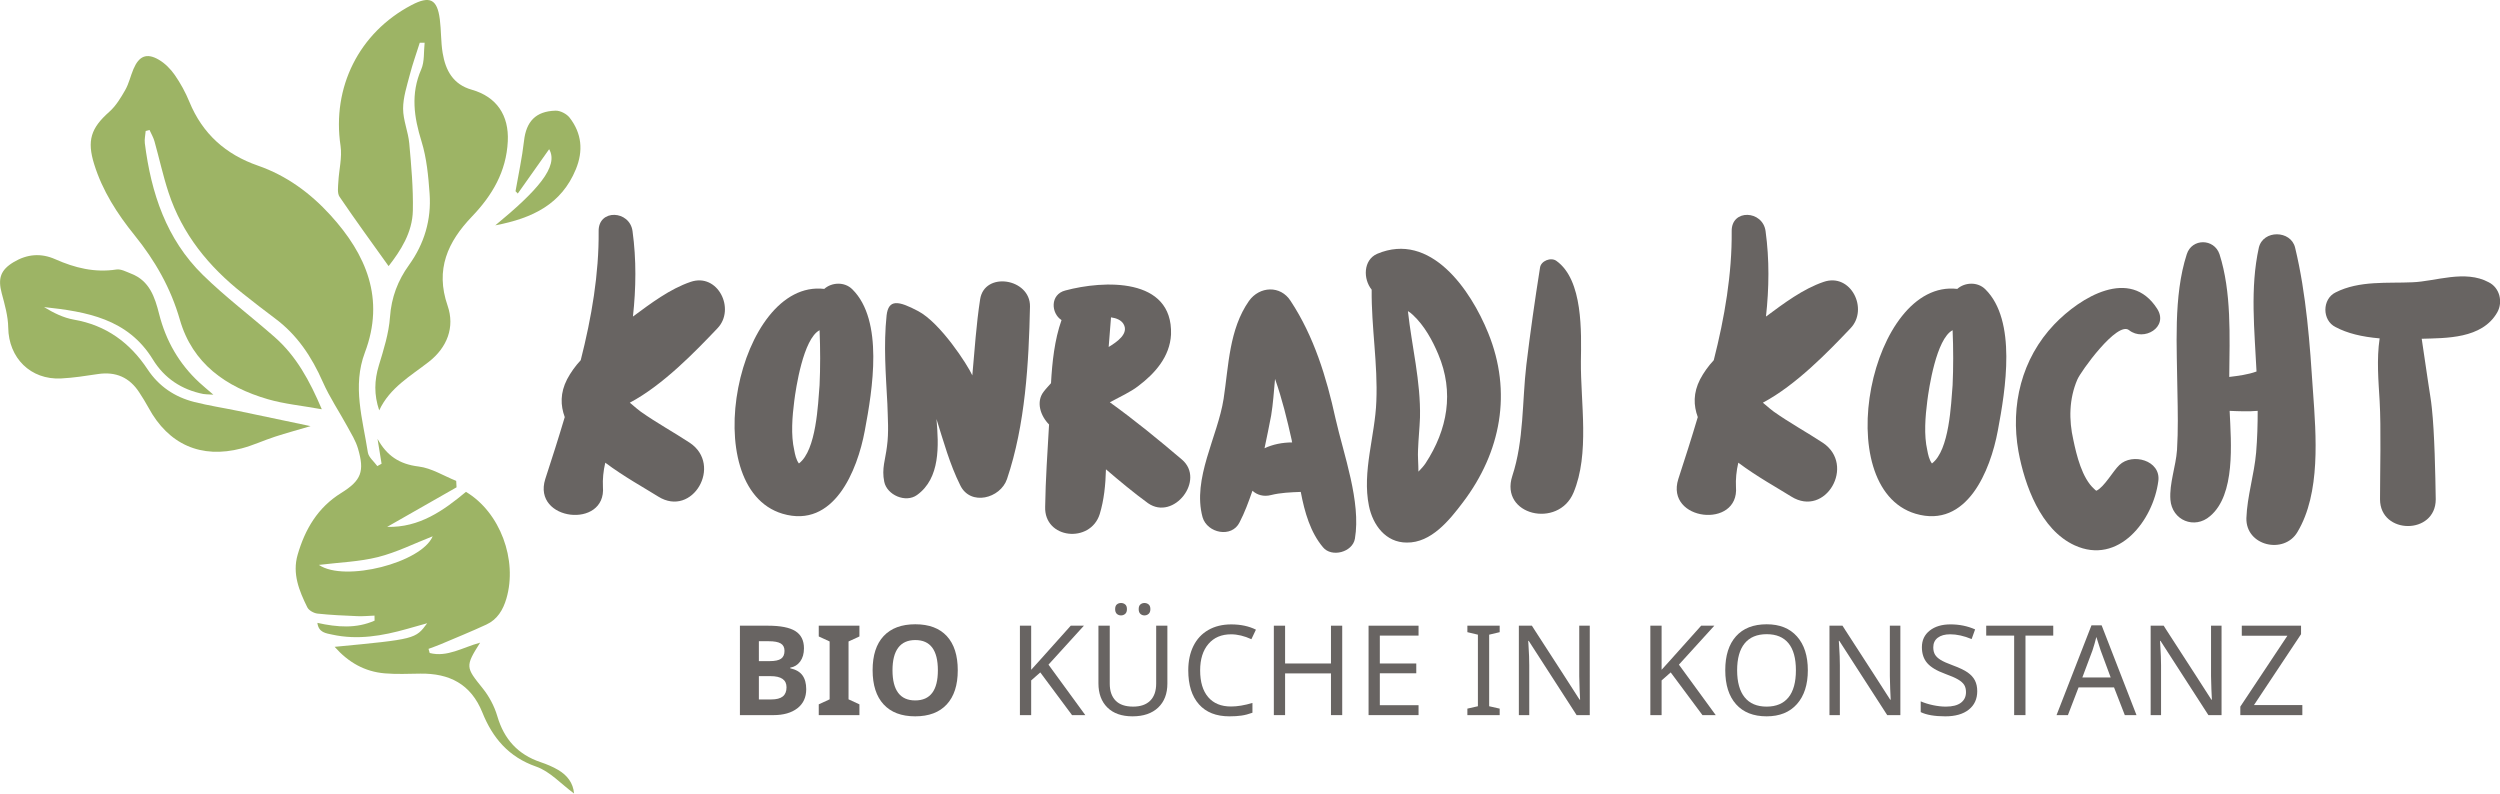 <?xml version="1.0" encoding="utf-8"?>
<!-- Generator: Adobe Illustrator 16.0.0, SVG Export Plug-In . SVG Version: 6.00 Build 0)  -->
<!DOCTYPE svg PUBLIC "-//W3C//DTD SVG 1.1//EN" "http://www.w3.org/Graphics/SVG/1.1/DTD/svg11.dtd">
<svg version="1.1" id="Ebene_1" xmlns="http://www.w3.org/2000/svg" xmlns:xlink="http://www.w3.org/1999/xlink" x="0px" y="0px"
	 width="356px" height="112.998px" viewBox="0 0 356 112.998" enable-background="new 0 0 356 112.998" xml:space="preserve">
<path fill="#686462" d="M86.191,65.886c-0.278,1.166-0.389,2.386-0.333,3.44c0.5,6.048-10.099,4.883-8.212-1.109
	c0.943-2.886,1.886-5.827,2.774-8.822c-0.61-1.665-0.666-3.44,0.333-5.383c0.499-0.942,1.165-1.887,1.942-2.719
	c1.554-6.104,2.607-12.318,2.552-18.365c-0.056-3.219,4.438-2.997,4.827,0c0.555,4.05,0.5,8.101,0.056,12.151
	c2.552-1.888,5.271-3.939,8.211-4.938c3.884-1.332,6.437,3.884,3.829,6.603c-3.163,3.329-7.768,8.102-12.485,10.598
	c0.722,0.61,1.443,1.222,1.554,1.276c2.275,1.609,4.717,2.941,6.992,4.439c4.716,3.162,0.389,10.708-4.495,7.657
	C91.795,69.493,88.854,67.884,86.191,65.886"/>
<path fill="#686462" d="M117.373,41.14c1.055-0.943,2.886-1.055,3.996,0.055c4.495,4.439,2.885,14.261,1.775,20.143
	c-1.054,5.659-4.383,13.982-11.708,11.818C99.007,69.438,105.055,39.696,117.373,41.14 M116.707,54.845
	c0.111-2.441,0.111-5.216,0-7.823c-2.33,1.22-3.384,8.322-3.606,10.098c-0.277,2.163-0.5,4.827,0,6.991
	c0.11,0.611,0.277,1.388,0.666,1.887C116.263,64.11,116.485,57.508,116.707,54.845z"/>
<path fill="#686462" d="M125.917,68.605c-0.389-1.888,0.167-3.163,0.389-5.05c0.277-1.997,0.111-4.051,0.055-6.048
	c-0.222-4.217-0.555-8.323-0.11-12.596c0.277-2.33,1.664-2.108,4.494-0.61c3.163,1.665,7.047,7.657,7.713,9.155
	c0.333-3.606,0.555-7.213,1.11-10.82c0.61-4.05,7.158-2.996,7.102,0.999c-0.167,8.046-0.666,16.868-3.273,24.581
	c-0.944,2.774-5.216,3.884-6.659,0.888c-1.498-2.997-2.386-6.271-3.384-9.433c0.333,3.773,0.555,8.434-2.774,10.82
	C128.968,71.656,126.305,70.492,125.917,68.605"/>
<path fill="#686462" d="M148.831,72.156c0.056-3.884,0.333-7.824,0.555-11.708c-1.221-1.221-1.887-3.218-0.777-4.66
	c0.333-0.444,0.722-0.833,1.054-1.222c0.167-2.996,0.499-6.158,1.499-8.988c-1.499-0.943-1.665-3.662,0.554-4.217
	c5.383-1.442,15.314-1.942,15.038,6.271c-0.167,3.162-2.275,5.548-4.717,7.379c-0.999,0.777-2.552,1.498-3.995,2.275
	c3.551,2.552,6.936,5.326,10.265,8.156c3.385,2.886-1.165,8.767-4.828,6.214c-2.053-1.497-4.05-3.162-5.992-4.826
	c-0.056,2.219-0.277,4.383-0.888,6.381C155.268,77.428,148.665,76.762,148.831,72.156 M159.984,46.133
	c-0.333-0.555-0.999-0.832-1.776-0.943l-0.333,4.218C158.985,48.741,160.816,47.521,159.984,46.133z"/>
<path fill="#686462" d="M185.229,70.048c-1.442,0.055-2.885,0.111-4.217,0.444c-1.054,0.277-1.998,0-2.664-0.611
	c-0.555,1.609-1.11,3.107-1.831,4.495c-1.11,2.274-4.605,1.553-5.271-0.722c-1.498-5.493,2.164-11.486,2.997-16.868
	c0.721-4.717,0.777-9.876,3.607-13.927c1.498-2.108,4.494-2.274,5.937,0c3.329,5.049,5.104,10.875,6.381,16.701
	c1.165,5.161,3.662,11.874,2.773,17.145c-0.332,1.943-3.329,2.72-4.549,1.222C186.615,75.818,185.783,72.988,185.229,70.048
	 M184.008,63.001c-0.056-0.11-0.056-0.222-0.056-0.278c-0.666-2.995-1.387-5.937-2.386-8.766c-0.166,1.774-0.277,3.551-0.555,5.215
	c-0.277,1.499-0.61,3.052-0.943,4.661C181.234,63.278,182.621,63.001,184.008,63.001z"/>
<path fill="#686462" d="M194.938,72.046c-0.999-4.884,0.887-10.044,1.054-14.927c0.222-5.271-0.721-10.543-0.666-15.869
	c-1.221-1.498-1.221-4.217,0.776-5.104c7.603-3.219,13.317,5.104,15.813,11.264c3.44,8.434,1.832,16.979-3.606,24.137
	c-1.887,2.496-4.494,5.771-7.99,5.715C197.323,77.261,195.492,74.764,194.938,72.046 M202.983,65.997
	c3.163-4.827,4.106-10.154,1.831-15.536c-0.832-1.998-1.997-4.106-3.606-5.604c-0.222-0.222-0.444-0.389-0.721-0.555
	c0.555,5.05,1.831,9.987,1.72,15.148c-0.056,1.498-0.222,3.052-0.278,4.604c-0.056,0.833,0.056,2.053,0.056,3.107
	C202.373,66.774,202.761,66.33,202.983,65.997z"/>
<path fill="#686462" d="M215.354,67.772c1.665-5.05,1.388-10.599,1.999-15.813c0.555-4.605,1.22-9.266,1.942-13.816
	c0.111-0.998,1.554-1.554,2.33-0.998c3.829,2.719,3.551,10.209,3.495,14.315c-0.055,5.881,1.277,13.149-1.054,18.699
	C221.902,75.319,213.524,73.377,215.354,67.772"/>
<path fill="#686462" d="M247.535,65.886c-0.277,1.166-0.388,2.386-0.333,3.44c0.5,6.048-10.099,4.883-8.212-1.109
	c0.943-2.886,1.887-5.827,2.774-8.822c-0.61-1.665-0.666-3.44,0.333-5.383c0.499-0.942,1.165-1.887,1.942-2.719
	c1.554-6.104,2.608-12.318,2.553-18.365c-0.056-3.219,4.438-2.997,4.827,0c0.555,4.05,0.5,8.101,0.055,12.151
	c2.553-1.888,5.271-3.939,8.212-4.938c3.884-1.332,6.437,3.884,3.829,6.603c-3.163,3.329-7.768,8.102-12.484,10.598
	c0.721,0.61,1.443,1.222,1.554,1.276c2.275,1.609,4.716,2.941,6.991,4.439c4.717,3.162,0.388,10.708-4.494,7.657
	C253.139,69.493,250.199,67.884,247.535,65.886"/>
<path fill="#686462" d="M278.717,41.14c1.054-0.943,2.885-1.055,3.995,0.055c4.494,4.439,2.885,14.261,1.775,20.143
	c-1.055,5.659-4.384,13.982-11.708,11.818C260.351,69.438,266.399,39.696,278.717,41.14 M278.051,54.845
	c0.111-2.441,0.111-5.216,0-7.823c-2.331,1.22-3.385,8.322-3.607,10.098c-0.277,2.163-0.499,4.827,0,6.991
	c0.111,0.611,0.277,1.388,0.666,1.887C277.607,64.11,277.829,57.508,278.051,54.845z"/>
<path fill="#686462" d="M287.427,64.276c-1.165-6.547,0.444-13.205,5.105-18.088c3.717-3.884,10.82-8.212,14.648-2.22
	c1.665,2.607-1.887,4.717-3.996,3.053c-1.664-1.388-6.936,5.937-7.38,7.047c-1.164,2.718-1.22,5.714-0.555,8.599
	c0.444,2.109,1.222,5.438,2.997,6.992c0.111,0.111,0.167,0.166,0.277,0.222c1.109-0.499,2.386-2.829,3.274-3.662
	c1.831-1.775,5.937-0.665,5.548,2.275c-0.722,5.604-5.659,12.04-11.93,9.155C290.59,75.43,288.315,69.104,287.427,64.276"/>
<path fill="#686462" d="M319.886,73.765c0.111-3.107,1.11-6.158,1.387-9.321c0.167-1.998,0.222-3.995,0.222-5.938
	c-1.332,0.111-2.663,0.057-3.995,0c0.222,4.662,0.833,11.931-2.774,14.981c-2.22,1.942-5.438,0.61-5.66-2.33
	c-0.167-2.331,0.777-4.717,0.943-7.103c0.167-2.773,0.111-5.549,0.056-8.267c-0.056-6.271-0.61-13.595,1.332-19.587
	c0.721-2.275,3.884-2.275,4.661,0c1.72,5.382,1.443,11.651,1.387,17.478c1.332-0.166,2.664-0.332,3.884-0.776
	c-0.277-5.826-0.943-11.874,0.332-17.645c0.611-2.552,4.551-2.497,5.161,0c1.609,6.658,2.109,13.761,2.552,20.53
	c0.443,6.214,1.11,14.427-2.219,19.975C325.268,78.981,319.774,77.76,319.886,73.765"/>
<g>
	<defs>
		<rect id="SVGID_1_" x="0.015" y="-0.002" width="356.002" height="113"/>
	</defs>
	<clipPath id="SVGID_2_">
		<use xlink:href="#SVGID_1_"  overflow="visible"/>
	</clipPath>
	<path clip-path="url(#SVGID_2_)" fill="#686462" d="M338.861,57.119c-0.167-2.885-0.444-5.937,0-8.934
		c-2.553-0.222-4.605-0.721-6.27-1.609c-1.942-0.942-1.942-3.994,0-4.938c3.384-1.72,7.435-1.276,10.93-1.442
		c3.274-0.111,7.491-1.831,10.875,0c1.553,0.776,2.053,2.773,1.221,4.271c-2.164,3.829-7.38,3.662-10.765,3.773l0.944,6.382
		c0.166,1.165,0.388,2.33,0.499,3.495c0.388,3.551,0.499,9.433,0.555,12.983c0,5.104-7.934,5.049-7.934,0
		C338.917,67.107,339.083,61.003,338.861,57.119"/>
</g>
<path fill="#686462" d="M105.365,89.098h3.963c1.806,0,3.117,0.257,3.933,0.771c0.816,0.515,1.224,1.332,1.224,2.452
	c0,0.761-0.179,1.385-0.536,1.873s-0.832,0.781-1.424,0.88v0.087c0.807,0.18,1.389,0.517,1.746,1.011
	c0.357,0.493,0.536,1.149,0.536,1.968c0,1.161-0.419,2.067-1.258,2.718c-0.84,0.65-1.979,0.976-3.419,0.976h-4.765V89.098
	 M108.064,94.142h1.568c0.731,0,1.261-0.114,1.59-0.34c0.328-0.228,0.492-0.602,0.492-1.125c0-0.486-0.179-0.837-0.536-1.049
	s-0.922-0.317-1.694-0.317h-1.42V94.142z M108.064,96.284v3.317h1.76c0.744,0,1.292-0.142,1.646-0.426
	c0.354-0.284,0.531-0.72,0.531-1.307c0-1.058-0.755-1.585-2.265-1.585H108.064z"/>
<polyline fill="#686462" points="122.382,101.832 116.59,101.832 116.59,100.299 118.14,99.585 118.14,91.345 116.59,90.63 
	116.59,89.098 122.382,89.098 122.382,90.63 120.832,91.345 120.832,99.585 122.382,100.299 122.382,101.832 "/>
<path fill="#686462" d="M136.386,95.447c0,2.108-0.523,3.729-1.568,4.86c-1.045,1.133-2.543,1.698-4.494,1.698
	c-1.951,0-3.449-0.565-4.495-1.698c-1.045-1.132-1.568-2.758-1.568-4.877c0-2.12,0.524-3.738,1.572-4.856s2.55-1.677,4.507-1.677
	c1.958,0,3.454,0.563,4.491,1.689C135.868,91.714,136.386,93.334,136.386,95.447 M127.092,95.447c0,1.423,0.27,2.494,0.81,3.214
	c0.54,0.721,1.347,1.08,2.421,1.08c2.154,0,3.231-1.431,3.231-4.294c0-2.868-1.071-4.303-3.214-4.303
	c-1.074,0-1.884,0.361-2.43,1.085C127.365,92.952,127.092,94.024,127.092,95.447z"/>
<polyline fill="#686462" points="154.548,101.832 152.657,101.832 148.137,95.752 146.839,96.893 146.839,101.832 145.236,101.832 
	145.236,89.098 146.839,89.098 146.839,95.378 147.937,94.167 152.475,89.098 154.347,89.098 149.304,94.646 154.548,101.832 "/>
<path fill="#686462" d="M166.235,89.098v8.24c0,1.452-0.439,2.593-1.315,3.423c-0.877,0.83-2.093,1.245-3.65,1.245
	c-1.539,0-2.732-0.419-3.58-1.258c-0.848-0.839-1.272-1.988-1.272-3.445v-8.205h1.611v8.258c0,1.039,0.277,1.843,0.832,2.412
	s1.39,0.854,2.504,0.854c1.051,0,1.859-0.282,2.426-0.846c0.566-0.562,0.849-1.376,0.849-2.438v-8.24H166.235 M158.796,86.737
	c0-0.308,0.082-0.53,0.244-0.667c0.162-0.136,0.36-0.204,0.592-0.204c0.226,0,0.424,0.068,0.592,0.204
	c0.168,0.137,0.252,0.359,0.252,0.667s-0.084,0.534-0.252,0.68c-0.168,0.146-0.366,0.218-0.592,0.218
	c-0.232,0-0.43-0.072-0.592-0.218C158.877,87.271,158.796,87.045,158.796,86.737z M162.15,86.737c0-0.308,0.081-0.53,0.243-0.667
	c0.163-0.136,0.354-0.204,0.575-0.204c0.227,0,0.424,0.068,0.592,0.204c0.168,0.137,0.253,0.359,0.253,0.667
	s-0.085,0.534-0.253,0.68s-0.366,0.218-0.592,0.218c-0.221,0-0.413-0.072-0.575-0.218C162.231,87.271,162.15,87.045,162.15,86.737z"
	/>
<path fill="#686462" d="M175.308,90.326c-1.371,0-2.447,0.458-3.231,1.376c-0.785,0.917-1.176,2.172-1.176,3.763
	c0,1.644,0.38,2.911,1.141,3.803c0.761,0.891,1.844,1.337,3.249,1.337c0.906,0,1.925-0.169,3.057-0.506v1.394
	c-0.54,0.197-1.06,0.333-1.559,0.405c-0.499,0.073-1.074,0.108-1.725,0.108c-1.875,0-3.32-0.569-4.333-1.711
	c-1.014-1.141-1.521-2.757-1.521-4.848c0-1.312,0.243-2.462,0.728-3.449s1.19-1.748,2.117-2.282
	c0.926-0.534,2.017-0.802,3.271-0.802c1.347,0,2.52,0.251,3.519,0.75l-0.645,1.358C177.184,90.559,176.22,90.326,175.308,90.326"/>
<polyline fill="#686462" points="191.132,101.832 189.53,101.832 189.53,95.892 182.997,95.892 182.997,101.832 181.395,101.832 
	181.395,89.098 182.997,89.098 182.997,94.48 189.53,94.48 189.53,89.098 191.132,89.098 191.132,101.832 "/>
<polyline fill="#686462" points="202.001,101.832 194.884,101.832 194.884,89.098 202.001,89.098 202.001,90.509 196.487,90.509 
	196.487,94.48 201.678,94.48 201.678,95.875 196.487,95.875 196.487,100.421 202.001,100.421 202.001,101.832 "/>
<polyline fill="#686462" points="213.554,101.832 208.955,101.832 208.955,100.908 210.454,100.569 210.454,90.378 208.955,90.021 
	208.955,89.098 213.554,89.098 213.554,90.021 212.056,90.378 212.056,100.569 213.554,100.908 213.554,101.832 "/>
<path fill="#686462" d="M226.382,101.832h-1.873l-6.82-10.574h-0.07l0.043,0.705c0.07,1.058,0.104,1.976,0.104,2.753v7.116h-1.481
	V89.098h1.856l0.392,0.618l4.18,6.463l2.222,3.458h0.07c-0.012-0.14-0.035-0.637-0.07-1.493c-0.035-0.856-0.052-1.477-0.052-1.859
	v-7.187h1.499V101.832"/>
<polyline fill="#686462" points="244.32,101.832 242.43,101.832 237.909,95.752 236.612,96.893 236.612,101.832 235.009,101.832 
	235.009,89.098 236.612,89.098 236.612,95.378 237.709,94.167 242.247,89.098 244.12,89.098 239.077,94.646 244.32,101.832 "/>
<path fill="#686462" d="M257.436,95.447c0,2.039-0.515,3.642-1.546,4.809s-2.472,1.75-4.325,1.75c-1.875,0-3.326-0.572-4.351-1.72
	s-1.537-2.766-1.537-4.855c0-2.074,0.509-3.681,1.528-4.822c1.019-1.141,2.478-1.711,4.377-1.711c1.847,0,3.284,0.579,4.312,1.738
	C256.922,91.794,257.436,93.397,257.436,95.447 M247.367,95.447c0,1.684,0.357,2.968,1.071,3.85
	c0.714,0.884,1.756,1.325,3.127,1.325c1.365,0,2.401-0.437,3.11-1.307c0.708-0.872,1.062-2.161,1.062-3.868
	c0-1.701-0.351-2.982-1.054-3.846c-0.704-0.861-1.737-1.293-3.101-1.293c-1.382,0-2.43,0.437-3.145,1.311
	C247.724,92.493,247.367,93.769,247.367,95.447z"/>
<path fill="#686462" d="M270.612,101.832h-1.873l-6.82-10.574h-0.07l0.044,0.705c0.069,1.058,0.104,1.976,0.104,2.753v7.116h-1.48
	V89.098h1.855l0.392,0.618l4.181,6.463l2.221,3.458h0.069c-0.011-0.14-0.035-0.637-0.069-1.493s-0.052-1.477-0.052-1.859v-7.187
	h1.498V101.832"/>
<path fill="#686462" d="M281.559,98.426c0,1.109-0.401,1.984-1.202,2.622c-0.801,0.639-1.917,0.958-3.345,0.958
	c-1.51,0-2.677-0.2-3.502-0.601v-1.532c0.541,0.231,1.131,0.415,1.773,0.548c0.642,0.134,1.242,0.201,1.799,0.201
	c0.952,0,1.67-0.184,2.152-0.55c0.482-0.365,0.723-0.868,0.723-1.507c0-0.423-0.087-0.771-0.261-1.045
	c-0.175-0.272-0.466-0.528-0.875-0.767s-1.03-0.508-1.859-0.81c-1.179-0.43-2.021-0.937-2.526-1.521
	c-0.506-0.583-0.758-1.336-0.758-2.261c0-0.992,0.373-1.781,1.119-2.369c0.746-0.586,1.729-0.88,2.949-0.88
	c1.271,0,2.441,0.239,3.51,0.715l-0.496,1.376c-1.092-0.453-2.108-0.679-3.049-0.679c-0.755,0-1.345,0.162-1.772,0.488
	c-0.426,0.324-0.64,0.78-0.64,1.366c0,0.418,0.083,0.766,0.248,1.041c0.165,0.276,0.432,0.527,0.802,0.754
	c0.368,0.227,0.947,0.485,1.737,0.775c0.947,0.349,1.652,0.687,2.117,1.015c0.464,0.328,0.807,0.705,1.027,1.133
	C281.448,97.324,281.559,97.834,281.559,98.426"/>
<polyline fill="#686462" points="288.429,101.832 286.816,101.832 286.816,90.509 282.837,90.509 282.837,89.098 292.383,89.098 
	292.383,90.509 288.429,90.509 288.429,101.832 "/>
<path fill="#686462" d="M302.572,101.832l-1.533-3.946h-5.052l-1.516,3.946h-1.62l4.974-12.786h1.446l4.965,12.786H302.572
	 M300.559,96.467l-1.428-3.858l-0.61-1.907c-0.174,0.696-0.357,1.332-0.548,1.907l-1.446,3.858H300.559z"/>
<path fill="#686462" d="M316.349,101.832h-1.873l-6.82-10.574h-0.07l0.044,0.705c0.069,1.058,0.104,1.976,0.104,2.753v7.116h-1.481
	V89.098h1.855l0.392,0.618l4.181,6.463l2.222,3.458h0.07c-0.012-0.14-0.035-0.637-0.07-1.493s-0.052-1.477-0.052-1.859v-7.187h1.498
	V101.832"/>
<polyline fill="#686462" points="327.853,101.832 319.021,101.832 319.021,100.622 325.728,90.526 319.23,90.526 319.23,89.098 
	327.669,89.098 327.669,90.309 320.963,100.404 327.853,100.404 327.853,101.832 "/>
<path fill="#9DB465" d="M78.2,21.243c-1.467,2.074-2.968,4.195-4.468,6.317c-0.107-0.111-0.214-0.222-0.321-0.332
	c0.413-2.386,0.938-4.759,1.208-7.16c0.308-2.74,1.638-4.227,4.489-4.31c0.674-0.02,1.591,0.459,2.011,1.004
	c1.722,2.23,1.966,4.709,0.883,7.341c-2.051,4.979-6.146,6.969-11.475,7.988C76.469,27.2,79.617,23.718,78.2,21.243"/>
<path fill="#9DB465" d="M20.624,20.4c-0.071-0.567,0.077-1.163,0.122-1.745c0.181-0.051,0.362-0.102,0.542-0.152
	c0.239,0.532,0.548,1.045,0.705,1.601c0.685,2.43,1.217,4.908,2.004,7.303c1.952,5.939,5.734,10.575,10.59,14.398
	c1.504,1.185,3.004,2.376,4.544,3.513c3.178,2.346,5.249,5.474,6.828,9.052c0.98,2.221,2.358,4.263,3.525,6.402
	c0.545,1.001,1.168,1.998,1.487,3.077c0.966,3.265,0.503,4.562-2.393,6.356c-3.339,2.069-5.138,5.162-6.192,8.786
	c-0.786,2.701,0.217,5.144,1.377,7.495c0.216,0.439,0.924,0.831,1.445,0.889c1.891,0.207,3.797,0.286,5.699,0.366
	c0.804,0.034,1.614-0.049,2.422-0.079c0.004,0.238,0.009,0.477,0.014,0.715c-2.58,1.143-5.265,0.96-8.147,0.319
	c0.171,1.4,1.243,1.481,2.11,1.672c3.624,0.795,7.156,0.182,10.652-0.809c0.844-0.24,1.69-0.477,2.874-0.81
	c-1.665,2.257-1.677,2.26-13.178,3.36c1.967,2.229,4.294,3.536,7.136,3.777c1.671,0.142,3.364,0.062,5.046,0.039
	c4.151-0.059,7.22,1.473,8.857,5.54c1.448,3.597,3.723,6.33,7.66,7.7c1.965,0.685,3.546,2.474,5.394,3.831
	c-0.13-1.516-0.977-2.6-2.256-3.354c-0.784-0.462-1.646-0.82-2.512-1.112c-3.234-1.092-5.203-3.268-6.165-6.557
	c-0.416-1.419-1.172-2.834-2.103-3.986c-2.392-2.966-2.48-3.092-0.34-6.472c-2.477,0.669-4.684,2.117-7.184,1.471
	c-0.055-0.196-0.109-0.392-0.164-0.588c0.577-0.217,1.162-0.415,1.729-0.655c2.175-0.922,4.365-1.813,6.508-2.805
	c1.556-0.72,2.371-2.07,2.849-3.694c1.615-5.493-0.877-12.292-5.756-15.203c-3.202,2.664-6.632,5.11-11.222,4.987
	c3.294-1.878,6.588-3.756,9.883-5.634c-0.016-0.305-0.033-0.61-0.05-0.915c-1.783-0.714-3.518-1.825-5.36-2.048
	c-2.74-0.33-4.525-1.543-5.843-3.931c0.192,1.18,0.384,2.359,0.576,3.538c-0.201,0.112-0.404,0.224-0.605,0.335
	c-0.467-0.648-1.24-1.249-1.349-1.951c-0.726-4.716-2.238-9.416-0.421-14.227c2.884-7.633,0.209-13.943-4.903-19.552
	c-2.866-3.146-6.254-5.64-10.333-7.056c-4.594-1.595-7.894-4.54-9.759-9.087c-0.549-1.338-1.258-2.638-2.082-3.823
	c-0.592-0.853-1.395-1.663-2.285-2.18c-1.714-0.995-2.807-0.523-3.595,1.336c-0.417,0.985-0.647,2.067-1.171,2.987
	c-0.632,1.111-1.332,2.272-2.273,3.105c-2.626,2.324-3.192,4.1-2.153,7.451c1.179,3.802,3.293,7.08,5.752,10.122
	c2.924,3.619,5.149,7.504,6.453,12.034c1.799,6.252,6.575,9.59,12.545,11.323c2.329,0.676,4.787,0.905,7.666,1.425
	c-1.734-4.083-3.631-7.563-6.708-10.271c-3.385-2.979-7.012-5.702-10.225-8.852C23.682,34.059,21.516,27.473,20.624,20.4
	 M53.824,79.326c2.651-0.668,5.152-1.929,7.788-2.957c-1.566,3.753-12.535,6.571-16.202,4.074
	C48.332,80.081,51.152,79.998,53.824,79.326z"/>
<g>
	<defs>
		<rect id="SVGID_3_" x="0.015" y="-0.002" width="356.002" height="113"/>
	</defs>
	<clipPath id="SVGID_4_">
		<use xlink:href="#SVGID_3_"  overflow="visible"/>
	</clipPath>
	<path clip-path="url(#SVGID_4_)" fill="#9DB465" d="M53.948,52.045c0.687-2.257,1.42-4.57,1.587-6.897
		c0.201-2.803,1.111-5.194,2.706-7.408c2.188-3.037,3.198-6.453,2.935-10.152c-0.178-2.502-0.415-5.07-1.15-7.446
		c-1.079-3.481-1.563-6.781-0.044-10.261c0.49-1.123,0.342-2.524,0.486-3.798c-0.232,0.001-0.464,0.002-0.695,0.004
		c-0.477,1.513-1.016,3.01-1.414,4.544c-0.414,1.595-0.955,3.224-0.958,4.839c-0.002,1.648,0.728,3.285,0.877,4.949
		c0.286,3.182,0.579,6.384,0.512,9.569c-0.066,3.152-1.758,5.731-3.454,7.908c-2.363-3.312-4.735-6.555-6.987-9.878
		c-0.344-0.509-0.207-1.392-0.171-2.096c0.085-1.725,0.562-3.494,0.314-5.161C47.252,12.455,51.108,4.656,58.6,0.723
		c2.601-1.366,3.659-0.862,4.03,2.021c0.205,1.59,0.14,3.22,0.403,4.797c0.41,2.462,1.467,4.477,4.145,5.234
		c3.564,1.009,5.312,3.668,5.132,7.349c-0.211,4.309-2.208,7.69-5.107,10.715c-3.429,3.578-5.258,7.52-3.464,12.693
		c1.06,3.055-0.068,5.951-2.66,7.979c-2.609,2.04-5.566,3.68-7.08,6.925C53.243,56.206,53.304,54.162,53.948,52.045"/>
	<path clip-path="url(#SVGID_4_)" fill="#9DB465" d="M1.954,37.318c1.907-1.138,3.867-1.313,5.921-0.402
		c2.77,1.229,5.614,1.938,8.698,1.462c0.657-0.102,1.42,0.329,2.105,0.593c2.613,1.006,3.374,3.345,3.979,5.733
		c0.965,3.812,2.827,7.078,5.713,9.752c0.525,0.486,1.082,0.939,2.013,1.746c-0.878-0.058-1.169-0.044-1.446-0.1
		c-3.084-0.62-5.528-2.237-7.168-4.912c-3.566-5.816-9.45-6.809-15.497-7.462c1.329,0.811,2.747,1.527,4.246,1.787
		c4.603,0.796,7.982,3.28,10.509,7.095c1.595,2.406,3.855,3.922,6.614,4.626c2.07,0.527,4.192,0.848,6.287,1.282
		c3.404,0.705,6.805,1.429,10.302,2.164c-1.774,0.522-3.44,0.974-5.079,1.506c-1.598,0.52-3.137,1.244-4.756,1.668
		c-5.773,1.513-10.421-0.571-13.255-5.818c-0.398-0.737-0.849-1.449-1.305-2.153c-1.393-2.15-3.354-3.002-5.896-2.618
		c-1.738,0.262-3.485,0.537-5.238,0.625c-4.357,0.219-7.466-2.927-7.527-7.228c-0.022-1.64-0.497-3.296-0.927-4.9
		C-0.321,39.646,0.078,38.438,1.954,37.318"/>
</g>
</svg>
